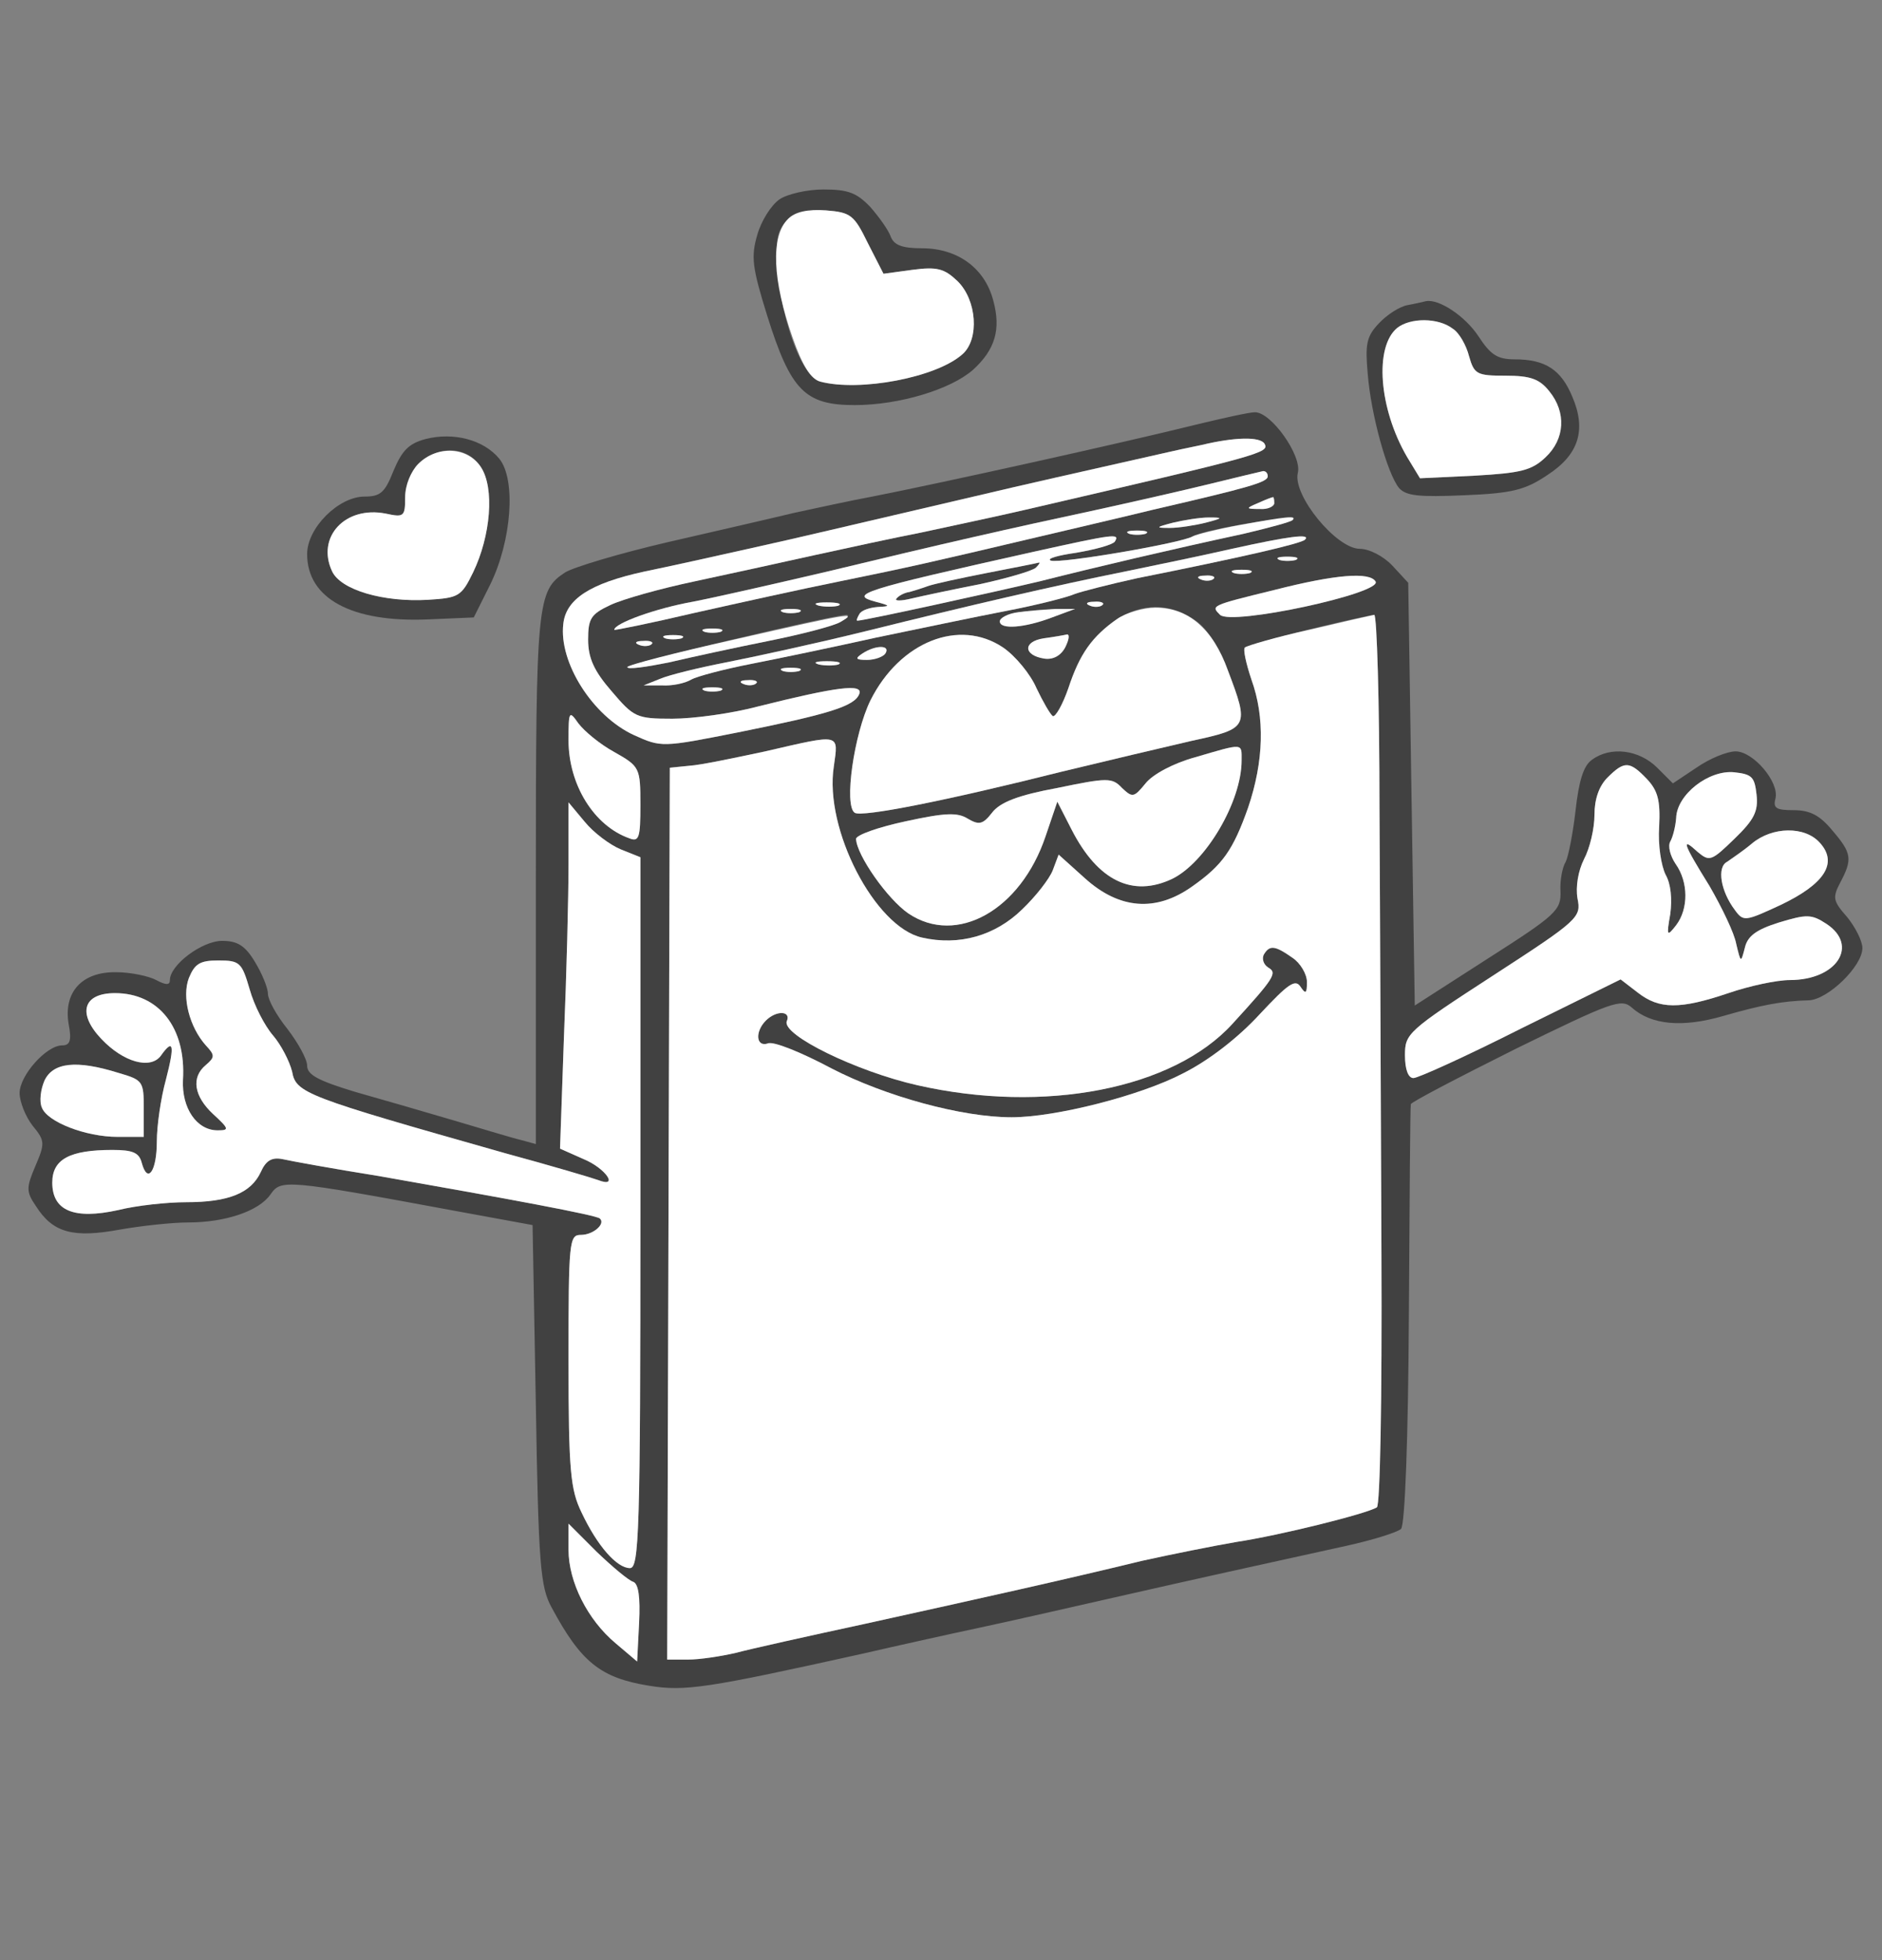 <?xml version="1.0" encoding="UTF-8"?>
<!--?xml version="1.0" standalone="no"?-->
<svg xmlns="http://www.w3.org/2000/svg" version="1.0" width="288pt" height="300pt" viewBox="0 0 288 300" preserveAspectRatio="xMidYMid meet">
  <rect x="0" y="0" width="288" height="300" fill="#808080" stroke="none"/>
  <g transform="translate(0,300) scale(0.1,-0.1)" fill="#414141" stroke="none">
    <path d="M1193 2695 c-13 -9 -28 -33 -34 -54 -10 -34 -8 -50 15 -124 36 -115 58 -137 134 -137 68 0 147 24 181 54 34 31 43 62 31 106 -13 50 -55 80 -109 80 -31 0 -43 5 -48 18 -3 9 -17 29 -31 45 -21 22 -34 27 -72 27 -25 0 -55 -7 -67 -15z m135 -67 l24 -47 44 6 c38 5 49 2 69 -17 30 -29 34 -89 8 -112 -40 -36 -158 -58 -218 -42 -33 8 -70 128 -66 211 2 36 29 54 75 51 38 -3 43 -7 64 -50z" id="node1" class="node" stroke-width="20"></path>
    <path d="M2154 2533 c-12 -2 -32 -15 -44 -28 -19 -20 -21 -32 -17 -77 5 -63 30 -153 48 -175 11 -12 30 -14 100 -11 73 3 93 8 127 31 48 31 60 69 38 120 -17 41 -41 57 -88 57 -27 0 -37 7 -56 36 -20 30 -60 57 -80 53 -4 -1 -17 -4 -28 -6z m69 -36 c10 -6 21 -26 25 -42 8 -28 12 -30 56 -30 38 0 52 -5 67 -24 26 -32 24 -73 -6 -101 -21 -20 -38 -24 -108 -28 l-84 -4 -20 33 c-43 74 -50 168 -15 197 20 16 63 16 85 -1z" id="node2" class="node" stroke-width="20"></path>
    <path d="M1830 2350 c-113 -28 -388 -89 -495 -110 -33 -6 -87 -18 -120 -25 -33 -8 -120 -28 -194 -45 -73 -17 -143 -38 -156 -46 -43 -28 -45 -45 -45 -470 l0 -405 -22 6 c-13 3 -59 17 -103 30 -44 13 -113 33 -152 44 -56 17 -73 26 -73 40 0 10 -14 35 -30 56 -17 21 -30 45 -30 54 0 9 -9 31 -20 49 -15 25 -27 32 -50 32 -31 0 -80 -37 -80 -60 0 -8 -6 -8 -21 0 -11 6 -39 12 -61 12 -53 1 -81 -31 -73 -79 5 -26 2 -33 -10 -33 -24 0 -65 -46 -65 -73 0 -13 9 -36 20 -50 19 -23 19 -27 4 -62 -14 -33 -14 -39 1 -61 26 -41 57 -49 128 -36 34 6 81 11 105 11 56 0 108 17 126 43 16 23 22 23 281 -25 l120 -22 5 -275 c4 -245 7 -279 24 -310 45 -84 75 -108 149 -120 55 -9 88 -4 327 49 52 12 133 30 180 40 47 10 139 31 205 46 123 28 223 50 355 79 41 9 79 21 84 26 6 6 11 138 12 328 1 174 2 319 3 322 0 3 73 41 161 85 147 72 161 77 177 63 30 -27 78 -31 140 -13 59 17 91 23 131 24 29 1 82 52 82 80 0 11 -11 32 -23 47 -22 25 -23 30 -11 53 19 36 18 45 -12 80 -19 23 -34 31 -59 31 -27 0 -32 3 -28 18 6 25 -34 72 -61 72 -13 0 -40 -11 -60 -25 l-36 -24 -24 24 c-28 28 -72 33 -100 12 -13 -9 -20 -33 -25 -78 -4 -35 -11 -70 -15 -78 -5 -8 -9 -28 -8 -45 1 -29 -6 -36 -111 -103 l-112 -72 -5 323 -5 324 -24 26 c-14 15 -36 26 -50 26 -36 0 -103 82 -95 116 7 26 -41 94 -66 93 -8 0 -49 -9 -90 -19z m105 -29 c8 -14 -3 -17 -365 -101 -47 -11 -119 -26 -160 -35 -41 -8 -115 -24 -165 -35 -49 -11 -132 -29 -183 -40 -52 -11 -109 -27 -128 -36 -30 -14 -34 -21 -34 -53 0 -28 9 -48 36 -79 34 -40 38 -42 93 -42 32 0 91 8 132 19 120 30 160 35 154 19 -7 -19 -47 -31 -186 -59 -116 -23 -117 -23 -159 -4 -63 29 -115 111 -108 170 4 38 41 62 123 80 39 8 111 24 160 35 86 19 126 29 345 80 80 19 165 38 289 66 13 3 40 9 60 13 50 12 89 13 96 2z m5 -50 c0 -9 -28 -17 -175 -51 -49 -12 -135 -32 -190 -45 -148 -35 -183 -43 -291 -65 -55 -11 -154 -33 -221 -48 -68 -16 -123 -27 -123 -26 0 10 64 33 120 43 36 7 128 28 205 46 178 43 284 67 410 94 55 12 134 30 175 40 41 10 78 19 83 20 4 0 7 -3 7 -8z m10 -41 c0 -5 -10 -10 -22 -9 -22 0 -22 1 -3 9 11 5 21 9 23 9 1 1 2 -3 2 -9z m-105 -30 c-16 -4 -41 -8 -55 -8 -22 0 -22 1 5 8 17 4 41 8 55 8 22 0 22 -1 -5 -8z m133 4 c-3 -3 -37 -12 -75 -21 -111 -24 -222 -50 -313 -73 -72 -17 -268 -60 -278 -60 -2 0 0 5 3 10 3 6 16 10 28 11 20 1 20 2 -3 8 -41 11 -25 17 244 77 122 27 130 28 122 15 -4 -5 -30 -12 -59 -17 -28 -4 -46 -9 -39 -12 15 -5 201 27 217 37 18 11 163 35 153 25z m-225 -21 c-7 -2 -19 -2 -25 0 -7 3 -2 5 12 5 14 0 19 -2 13 -5z m244 -9 c-6 -6 -97 -27 -257 -59 -41 -9 -84 -20 -95 -24 -11 -5 -58 -17 -105 -26 -47 -9 -137 -28 -200 -41 -63 -14 -149 -32 -190 -40 -41 -8 -83 -19 -92 -24 -10 -6 -30 -10 -45 -9 l-28 0 25 10 c14 6 59 17 100 25 41 8 138 29 215 48 161 40 286 69 400 92 44 9 116 24 160 34 86 19 122 24 112 14z m-14 -31 c-7 -2 -19 -2 -25 0 -7 3 -2 5 12 5 14 0 19 -2 13 -5z m-70 -20 c-7 -2 -19 -2 -25 0 -7 3 -2 5 12 5 14 0 19 -2 13 -5z m-56 -9 c-3 -3 -12 -4 -19 -1 -8 3 -5 6 6 6 11 1 17 -2 13 -5z m248 -4 c11 -18 -221 -68 -238 -51 -14 14 -15 14 83 38 94 24 146 28 155 13z m-822 -37 c-7 -2 -21 -2 -30 0 -10 3 -4 5 12 5 17 0 24 -2 18 -5z m404 1 c-3 -3 -12 -4 -19 -1 -8 3 -5 6 6 6 11 1 17 -2 13 -5z m-464 -11 c-7 -2 -19 -2 -25 0 -7 3 -2 5 12 5 14 0 19 -2 13 -5z m387 -8 c-42 -16 -80 -19 -80 -6 0 10 34 17 85 19 l30 0 -35 -13z m220 -5 c18 -13 37 -42 49 -76 33 -87 32 -89 -56 -108 -43 -10 -132 -31 -198 -47 -179 -45 -306 -70 -317 -63 -17 11 -1 121 24 172 45 90 136 126 203 81 19 -13 42 -41 51 -62 10 -21 21 -40 25 -43 4 -2 15 17 24 43 36 108 124 154 195 103z m-544 -2 c-10 -6 -60 -19 -110 -29 -50 -10 -119 -25 -153 -33 -35 -7 -63 -11 -63 -7 0 5 302 77 335 80 6 0 1 -5 -9 -11z m825 -285 c1 -164 2 -470 3 -681 1 -223 -2 -386 -7 -389 -16 -10 -149 -43 -215 -53 -35 -6 -100 -19 -145 -29 -119 -29 -241 -56 -422 -96 -88 -19 -178 -39 -200 -45 -22 -5 -54 -10 -72 -10 l-32 0 2 682 2 683 30 3 c17 1 69 12 116 22 117 27 112 28 105 -23 -15 -96 63 -246 135 -262 57 -13 112 3 153 43 21 20 42 47 47 60 l9 24 40 -36 c53 -48 109 -52 164 -13 47 33 63 56 86 121 24 71 26 138 5 196 -8 24 -13 46 -10 49 5 5 160 44 198 50 4 0 8 -133 8 -296z m-1008 270 c-7 -2 -19 -2 -25 0 -7 3 -2 5 12 5 14 0 19 -2 13 -5z m-60 -10 c-7 -2 -19 -2 -25 0 -7 3 -2 5 12 5 14 0 19 -2 13 -5z m587 -14 c-7 -13 -19 -19 -32 -17 -32 5 -33 26 -1 31 15 2 32 5 36 6 4 0 3 -8 -3 -20z m-633 5 c-3 -3 -12 -4 -19 -1 -8 3 -5 6 6 6 11 1 17 -2 13 -5z m358 -14 c-3 -5 -16 -10 -28 -10 -18 0 -19 2 -7 10 20 13 43 13 35 0z m-72 -17 c-7 -2 -21 -2 -30 0 -10 3 -4 5 12 5 17 0 24 -2 18 -5z m-60 -10 c-7 -2 -19 -2 -25 0 -7 3 -2 5 12 5 14 0 19 -2 13 -5z m-66 -19 c-3 -3 -12 -4 -19 -1 -8 3 -5 6 6 6 11 1 17 -2 13 -5z m-54 -11 c-7 -2 -19 -2 -25 0 -7 3 -2 5 12 5 14 0 19 -2 13 -5z m-163 -94 c39 -22 40 -24 40 -81 0 -50 -2 -57 -17 -51 -54 19 -93 82 -93 150 0 45 1 46 15 26 9 -12 33 -32 55 -44z m960 -13 c0 -63 -55 -156 -106 -181 -61 -29 -114 -3 -154 75 l-22 43 -18 -53 c-38 -113 -136 -168 -210 -118 -32 22 -79 89 -80 114 0 6 34 18 76 27 60 13 79 14 95 4 17 -10 23 -9 37 9 12 16 40 27 100 38 77 16 84 16 99 0 16 -15 18 -15 36 7 11 14 43 31 76 40 75 22 71 22 71 -5z m620 -28 c17 -18 21 -33 19 -73 -2 -28 3 -60 10 -74 8 -14 10 -37 7 -60 -6 -34 -5 -35 9 -17 19 25 19 66 -1 94 -8 12 -12 27 -8 34 4 7 8 23 9 36 1 36 50 74 89 70 27 -3 31 -7 34 -34 3 -26 -4 -39 -34 -68 -35 -34 -38 -35 -56 -20 -26 24 -23 14 18 -52 19 -33 38 -72 41 -89 7 -29 7 -29 13 -6 4 18 17 28 52 39 43 13 50 13 73 -2 50 -33 16 -86 -56 -86 -20 0 -62 -9 -94 -20 -74 -25 -106 -25 -139 1 l-26 20 -152 -75 c-83 -42 -158 -76 -165 -76 -8 0 -13 13 -13 35 0 33 4 37 135 122 131 85 135 89 129 118 -3 18 1 42 10 60 9 17 16 47 16 68 0 24 7 44 20 57 26 26 34 25 60 -2z m-1570 -108 l30 -12 0 -544 c0 -491 -2 -544 -16 -544 -20 0 -50 34 -74 85 -17 35 -20 63 -20 233 0 183 1 192 19 192 19 0 38 17 29 25 -4 5 -139 30 -338 65 -69 11 -135 23 -148 26 -16 3 -25 -2 -33 -20 -15 -32 -49 -46 -114 -46 -29 0 -76 -5 -104 -12 -68 -15 -101 -1 -101 42 0 36 27 50 92 50 31 0 41 -4 45 -20 9 -33 23 -12 23 33 0 24 6 66 14 95 14 54 11 63 -8 36 -16 -21 -57 -10 -91 26 -37 39 -28 70 21 70 67 0 109 -53 104 -133 -2 -43 21 -77 53 -77 18 0 18 2 -7 25 -29 27 -34 56 -11 75 14 12 14 15 0 30 -25 28 -37 74 -26 103 9 22 17 27 45 27 33 0 36 -3 48 -44 7 -25 23 -56 36 -71 12 -14 25 -39 29 -55 6 -33 19 -38 326 -125 70 -19 134 -38 142 -41 33 -13 12 18 -22 32 l-36 16 6 171 c4 95 7 214 7 265 l0 94 25 -30 c13 -16 38 -35 55 -42z m1835 10 c28 -31 7 -63 -60 -95 -54 -25 -57 -26 -70 -8 -22 29 -28 66 -12 74 7 5 25 17 38 28 31 26 81 27 104 1z m-2604 -352 c38 -11 39 -13 39 -55 l0 -43 -40 0 c-49 0 -108 23 -116 45 -4 9 -2 27 4 41 13 28 49 32 113 12z m788 -779 c8 -3 11 -23 9 -63 l-3 -59 -33 28 c-43 36 -72 94 -72 143 l0 40 43 -43 c24 -23 49 -44 56 -46z" id="node3" class="node" stroke-width="20"></path>
    <path d="M1510 2123 c-41 -8 -82 -17 -90 -20 -8 -3 -21 -7 -28 -9 -8 -1 -17 -6 -20 -10 -4 -4 7 -4 23 0 17 4 64 14 105 22 41 9 79 20 85 25 5 5 7 8 5 8 -3 -1 -39 -8 -80 -16z" id="node4" class="node" stroke-width="20"></path>
    <path d="M1934 1539 c-3 -6 -1 -15 7 -20 14 -8 9 -16 -55 -86 -91 -100 -288 -138 -482 -94 -93 21 -208 77 -200 98 7 16 -16 17 -32 1 -17 -17 -15 -41 3 -35 8 4 52 -14 97 -38 83 -43 200 -75 276 -75 67 0 197 33 262 67 40 20 85 55 118 91 43 46 54 54 62 42 8 -12 10 -11 10 7 0 12 -10 29 -22 37 -27 19 -35 20 -44 5z" id="node5" class="node" stroke-width="20"></path>
    <path d="M651 2328 c-26 -7 -36 -18 -49 -49 -13 -33 -20 -39 -44 -39 -40 0 -88 -48 -88 -88 0 -68 68 -105 185 -100 l70 3 25 50 c33 67 40 161 14 193 -24 29 -70 41 -113 30z m85 -43 c21 -32 15 -105 -12 -161 -18 -37 -22 -39 -69 -42 -68 -4 -134 15 -147 44 -24 52 20 100 82 88 28 -6 30 -5 30 25 0 65 82 98 116 46z" id="node6" class="node" stroke-width="20"></path>
  </g>
  <g transform="translate(0,300) scale(0.1,-0.1)" fill="#FFFFFF" stroke="none">
    <path d="M1206 2665 c-27 -27 -24 -94 7 -182 15 -43 28 -63 42 -67 60 -16 178 6 218 42 26 23 22 83 -8 112 -20 19 -31 22 -69 17 l-44 -6 -24 47 c-21 43 -26 47 -64 50 -28 2 -47 -2 -58 -13z" id="node32" class="node" stroke-width="20"></path>
    <path d="M2138 2498 c-35 -29 -28 -123 15 -197 l20 -33 84 4 c70 4 87 8 108 28 30 28 32 69 6 101 -15 19 -29 24 -67 24 -44 0 -48 2 -56 30 -4 16 -15 36 -25 42 -22 17 -65 17 -85 1z" id="node33" class="node" stroke-width="20"></path>
    <path d="M1839 2319 c-20 -4 -47 -10 -60 -13 -124 -28 -209 -47 -289 -66 -219 -51 -259 -61 -345 -80 -49 -11 -121 -27 -160 -35 -82 -18 -119 -42 -123 -80 -7 -59 45 -141 108 -170 42 -19 43 -19 159 4 139 28 179 40 186 59 6 16 -34 11 -154 -19 -41 -11 -100 -19 -132 -19 -55 0 -59 2 -93 42 -27 31 -36 51 -36 79 0 32 4 39 34 53 19 9 76 25 128 36 51 11 134 29 183 40 50 11 124 27 165 35 41 9 113 24 160 35 362 84 373 87 365 101 -7 11 -46 10 -96 -2z" id="node34" class="node" stroke-width="20"></path>
    <path d="M1850 2259 c-41 -10 -120 -28 -175 -40 -126 -27 -232 -51 -410 -94 -77 -18 -169 -39 -205 -46 -56 -10 -120 -33 -120 -43 0 -1 55 10 123 26 67 15 166 37 221 48 108 22 143 30 291 65 55 13 141 33 190 45 147 34 175 42 175 51 0 5 -3 8 -7 8 -5 -1 -42 -10 -83 -20z" id="node35" class="node" stroke-width="20"></path>
    <path d="M1925 2230 c-19 -8 -19 -9 3 -9 12 -1 22 4 22 9 0 6 -1 10 -2 9 -2 0 -12 -4 -23 -9z" id="node36" class="node" stroke-width="20"></path>
    <path d="M1795 2200 c-27 -7 -27 -8 -5 -8 14 0 39 4 55 8 27 7 27 8 5 8 -14 0 -38 -4 -55 -8z" id="node37" class="node" stroke-width="20"></path>
    <path d="M1895 2196 c-33 -6 -64 -14 -70 -17 -16 -10 -202 -42 -217 -37 -7 3 11 8 39 12 29 5 55 12 59 17 8 13 0 12 -122 -15 -269 -60 -285 -66 -244 -77 23 -6 23 -7 3 -8 -12 -1 -25 -5 -28 -11 -3 -5 -5 -10 -3 -10 10 0 206 43 278 60 91 23 202 49 313 73 38 9 72 18 75 21 7 7 -7 6 -83 -8z m-310 -65 c-6 -5 -44 -16 -85 -25 -41 -8 -88 -18 -105 -22 -16 -4 -27 -4 -23 0 3 4 12 9 20 10 7 2 20 6 28 9 8 3 49 12 90 20 41 8 77 15 80 16 2 0 0 -3 -5 -8z" id="node38" class="node" stroke-width="20"></path>
    <path d="M1728 2183 c6 -2 18 -2 25 0 6 3 1 5 -13 5 -14 0 -19 -2 -12 -5z" id="node39" class="node" stroke-width="20"></path>
    <path d="M1885 2160 c-44 -10 -116 -25 -160 -34 -114 -23 -239 -52 -400 -92 -77 -19 -174 -40 -215 -48 -41 -8 -86 -19 -100 -25 l-25 -10 28 0 c15 -1 35 3 45 9 9 5 51 16 92 24 41 8 127 26 190 40 63 13 153 32 200 41 47 9 94 21 105 26 11 4 54 15 95 24 160 32 251 53 257 59 10 10 -26 5 -112 -14z" id="node40" class="node" stroke-width="20"></path>
    <path d="M1958 2143 c6 -2 18 -2 25 0 6 3 1 5 -13 5 -14 0 -19 -2 -12 -5z" id="node41" class="node" stroke-width="20"></path>
    <path d="M1888 2123 c6 -2 18 -2 25 0 6 3 1 5 -13 5 -14 0 -19 -2 -12 -5z" id="node42" class="node" stroke-width="20"></path>
    <path d="M1838 2113 c7 -3 16 -2 19 1 4 3 -2 6 -13 5 -11 0 -14 -3 -6 -6z" id="node43" class="node" stroke-width="20"></path>
    <path d="M1950 2097 c-98 -24 -97 -24 -83 -38 17 -17 249 33 238 51 -9 15 -61 11 -155 -13z" id="node44" class="node" stroke-width="20"></path>
    <path d="M1253 2073 c9 -2 23 -2 30 0 6 3 -1 5 -18 5 -16 0 -22 -2 -12 -5z" id="node45" class="node" stroke-width="20"></path>
    <path d="M1668 2073 c7 -3 16 -2 19 1 4 3 -2 6 -13 5 -11 0 -14 -3 -6 -6z" id="node46" class="node" stroke-width="20"></path>
    <path d="M1198 2063 c6 -2 18 -2 25 0 6 3 1 5 -13 5 -14 0 -19 -2 -12 -5z" id="node47" class="node" stroke-width="20"></path>
    <path d="M1558 2063 c-16 -2 -28 -9 -28 -14 0 -13 38 -10 80 6 l35 13 -30 0 c-16 -1 -42 -3 -57 -5z" id="node48" class="node" stroke-width="20"></path>
    <path d="M1710 2053 c-39 -27 -58 -54 -75 -106 -9 -26 -20 -45 -24 -43 -4 3 -15 22 -25 43 -9 21 -32 49 -51 62 -67 45 -158 9 -203 -81 -25 -51 -41 -161 -24 -172 11 -7 138 18 317 63 66 16 155 37 198 47 88 19 89 21 56 108 -23 64 -61 96 -111 96 -18 0 -45 -8 -58 -17z" id="node49" class="node" stroke-width="20"></path>
    <path d="M1123 2021 c-90 -20 -163 -39 -163 -42 0 -4 28 0 63 7 34 8 103 23 153 33 50 10 100 23 110 29 26 15 21 15 -163 -27z" id="node50" class="node" stroke-width="20"></path>
    <path d="M2003 2036 c-50 -11 -94 -24 -98 -27 -3 -3 2 -25 10 -49 21 -58 19 -125 -5 -196 -23 -65 -39 -88 -86 -121 -55 -39 -111 -35 -164 13 l-40 36 -9 -24 c-5 -13 -26 -40 -47 -60 -41 -40 -96 -56 -153 -43 -72 16 -150 166 -135 262 7 51 12 50 -105 23 -47 -10 -99 -21 -116 -22 l-30 -3 -2 -683 -2 -682 32 0 c18 0 50 5 72 10 22 6 112 26 200 45 181 40 303 67 422 96 45 10 110 23 145 29 66 10 199 43 215 53 5 3 8 166 7 389 -1 211 -2 517 -3 681 0 163 -4 296 -8 296 -5 -1 -49 -11 -100 -23z m-25 -502 c12 -8 22 -25 22 -37 0 -18 -2 -19 -10 -7 -8 12 -19 4 -62 -42 -33 -36 -78 -71 -118 -91 -65 -34 -195 -67 -262 -67 -76 0 -193 32 -276 75 -45 24 -89 42 -97 38 -18 -6 -20 18 -3 35 16 16 39 15 32 -1 -8 -21 107 -77 200 -98 194 -44 391 -6 482 94 64 70 69 78 55 86 -8 5 -10 14 -7 20 9 15 17 14 44 -5z" id="node51" class="node" stroke-width="20"></path>
    <path d="M1078 2033 c6 -2 18 -2 25 0 6 3 1 5 -13 5 -14 0 -19 -2 -12 -5z" id="node52" class="node" stroke-width="20"></path>
    <path d="M1018 2023 c6 -2 18 -2 25 0 6 3 1 5 -13 5 -14 0 -19 -2 -12 -5z" id="node53" class="node" stroke-width="20"></path>
    <path d="M1597 2023 c-32 -5 -31 -26 1 -31 13 -2 25 4 32 17 6 12 7 20 3 20 -4 -1 -21 -4 -36 -6z" id="node54" class="node" stroke-width="20"></path>
    <path d="M978 2013 c7 -3 16 -2 19 1 4 3 -2 6 -13 5 -11 0 -14 -3 -6 -6z" id="node55" class="node" stroke-width="20"></path>
    <path d="M1320 2000 c-12 -8 -11 -10 7 -10 12 0 25 5 28 10 8 13 -15 13 -35 0z" id="node56" class="node" stroke-width="20"></path>
    <path d="M1253 1983 c9 -2 23 -2 30 0 6 3 -1 5 -18 5 -16 0 -22 -2 -12 -5z" id="node57" class="node" stroke-width="20"></path>
    <path d="M1198 1973 c6 -2 18 -2 25 0 6 3 1 5 -13 5 -14 0 -19 -2 -12 -5z" id="node58" class="node" stroke-width="20"></path>
    <path d="M1138 1953 c7 -3 16 -2 19 1 4 3 -2 6 -13 5 -11 0 -14 -3 -6 -6z" id="node59" class="node" stroke-width="20"></path>
    <path d="M1078 1943 c6 -2 18 -2 25 0 6 3 1 5 -13 5 -14 0 -19 -2 -12 -5z" id="node60" class="node" stroke-width="20"></path>
    <path d="M870 1867 c0 -68 39 -131 93 -150 15 -6 17 1 17 51 0 57 -1 59 -40 81 -22 12 -46 32 -55 44 -14 20 -15 19 -15 -26z" id="node61" class="node" stroke-width="20"></path>
    <path d="M1829 1841 c-33 -9 -65 -26 -76 -40 -18 -22 -20 -22 -36 -7 -15 16 -22 16 -99 0 -60 -11 -88 -22 -100 -38 -14 -18 -20 -19 -37 -9 -16 10 -35 9 -95 -4 -42 -9 -76 -21 -76 -27 1 -25 48 -92 80 -114 74 -50 172 5 210 118 l18 53 22 -43 c40 -78 93 -104 154 -75 51 25 106 118 106 181 0 27 4 27 -71 5z" id="node62" class="node" stroke-width="20"></path>
    <path d="M2460 1810 c-13 -13 -20 -33 -20 -57 0 -21 -7 -51 -16 -68 -9 -18 -13 -42 -10 -60 6 -29 2 -33 -129 -118 -131 -85 -135 -89 -135 -122 0 -22 5 -35 13 -35 7 0 82 34 165 76 l152 75 26 -20 c33 -26 65 -26 139 -1 32 11 74 20 94 20 72 0 106 53 56 86 -23 15 -30 15 -73 2 -35 -11 -48 -21 -52 -39 -6 -23 -6 -23 -13 6 -3 17 -22 56 -41 89 -41 66 -44 76 -18 52 18 -15 21 -14 56 20 30 29 37 42 34 68 -3 27 -7 31 -34 34 -39 4 -88 -34 -89 -70 -1 -13 -5 -29 -9 -36 -4 -7 0 -22 8 -34 20 -28 20 -69 1 -94 -14 -18 -15 -17 -9 17 3 23 1 46 -7 60 -7 14 -12 46 -10 74 2 40 -2 55 -19 73 -26 27 -34 28 -60 2z" id="node63" class="node" stroke-width="20"></path>
    <path d="M870 1678 c0 -51 -3 -170 -7 -265 l-6 -171 36 -16 c34 -14 55 -45 22 -32 -8 3 -72 22 -142 41 -307 87 -320 92 -326 125 -4 16 -17 41 -29 55 -13 15 -29 46 -36 71 -12 41 -15 44 -48 44 -28 0 -36 -5 -45 -27 -11 -29 1 -75 26 -103 14 -15 14 -18 0 -30 -23 -19 -18 -48 11 -75 25 -23 25 -25 7 -25 -32 0 -55 34 -53 77 5 80 -37 133 -104 133 -49 0 -58 -31 -21 -70 34 -36 75 -47 91 -26 19 27 22 18 8 -36 -8 -29 -14 -71 -14 -95 0 -45 -14 -66 -23 -33 -4 16 -14 20 -45 20 -65 0 -92 -14 -92 -50 0 -43 33 -57 101 -42 28 7 75 12 104 12 65 0 99 14 114 46 8 18 17 23 33 20 13 -3 79 -15 148 -26 199 -35 334 -60 338 -65 9 -8 -10 -25 -29 -25 -18 0 -19 -9 -19 -192 0 -170 3 -198 20 -233 24 -51 54 -85 74 -85 14 0 16 53 16 544 l0 544 -30 12 c-17 7 -42 26 -55 42 l-25 30 0 -94z" id="node64" class="node" stroke-width="20"></path>
    <path d="M2681 1709 c-13 -11 -31 -23 -38 -28 -16 -8 -10 -45 12 -74 13 -18 16 -17 70 8 67 32 88 64 60 95 -23 26 -73 25 -104 -1z" id="node65" class="node" stroke-width="20"></path>
    <path d="M68 1346 c-6 -14 -8 -32 -4 -41 8 -22 67 -45 116 -45 l40 0 0 43 c0 42 -1 44 -39 55 -64 20 -100 16 -113 -12z" id="node66" class="node" stroke-width="20"></path>
    <path d="M870 628 c0 -49 29 -107 72 -143 l33 -28 3 59 c2 40 -1 60 -9 63 -7 2 -32 23 -56 46 l-43 43 0 -40z" id="node67" class="node" stroke-width="20"></path>
    <path d="M640 2290 c-11 -11 -20 -33 -20 -51 0 -30 -2 -31 -30 -25 -62 12 -106 -36 -82 -88 13 -29 79 -48 147 -44 47 3 51 5 69 42 27 56 33 129 12 161 -20 31 -67 34 -96 5z" id="node68" class="node" stroke-width="20"></path>
  </g>
</svg>
